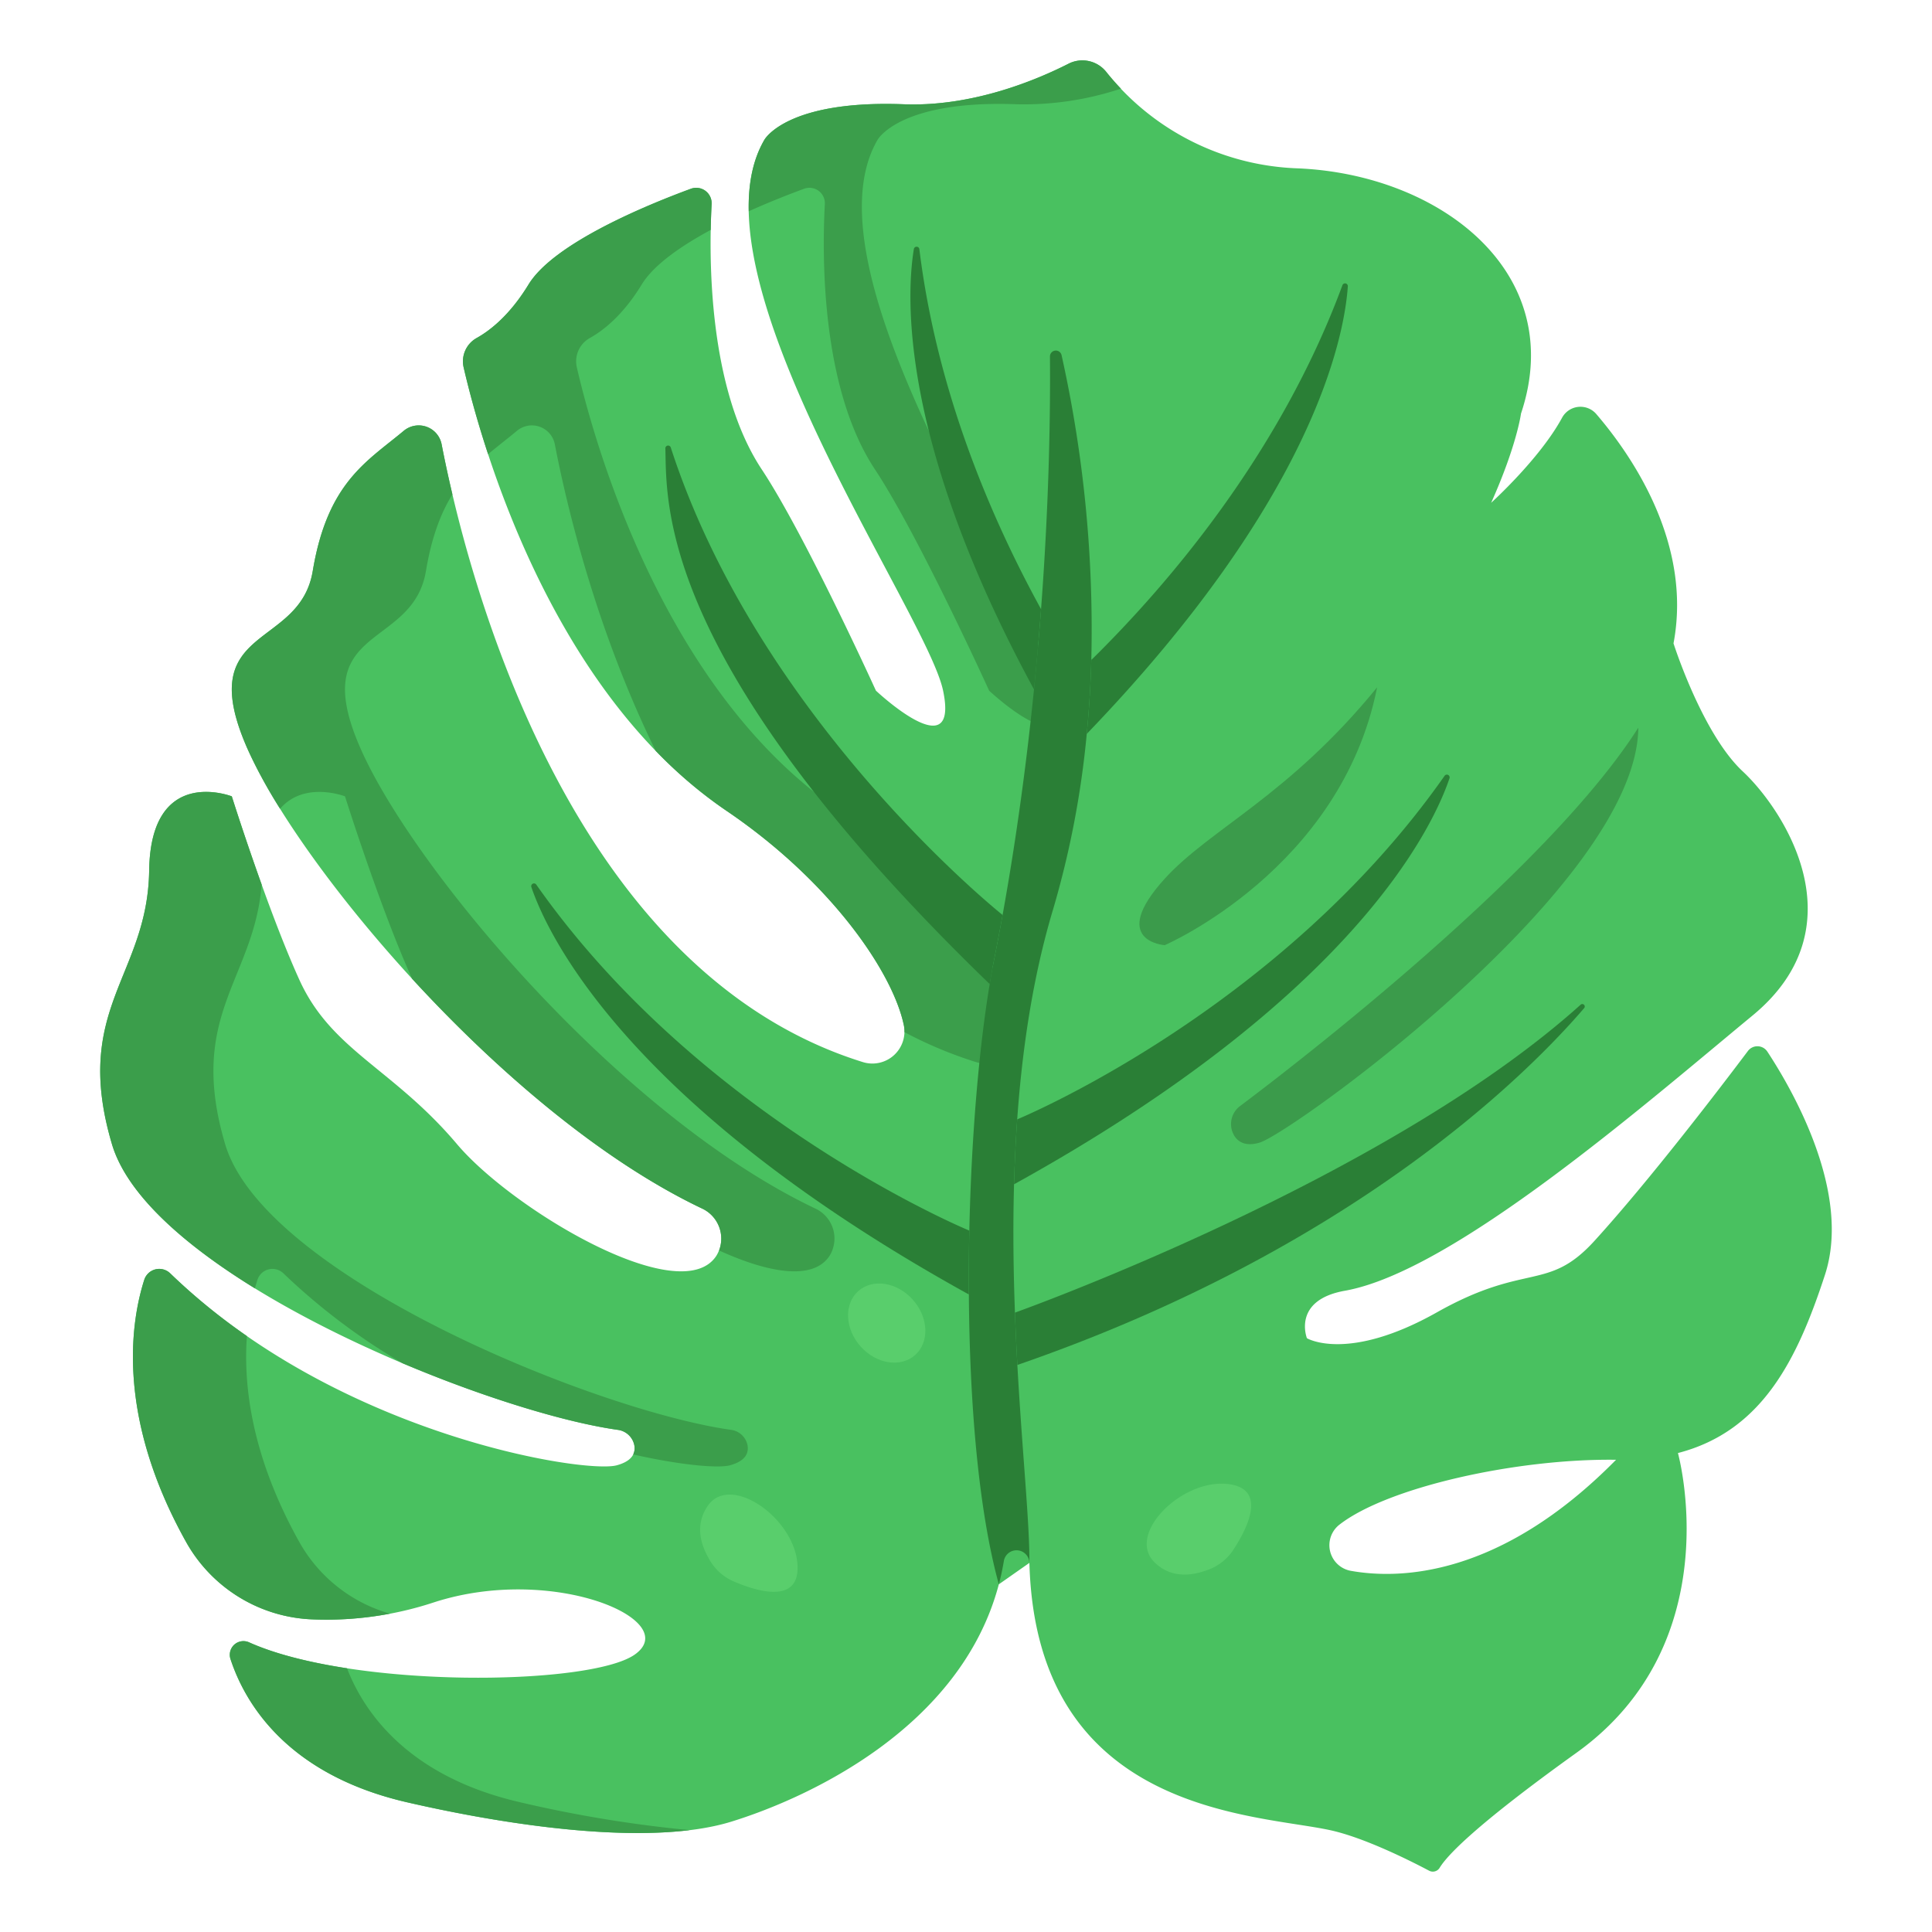 <svg id="Layer_1" height="512" viewBox="0 0 512 512" width="512" xmlns="http://www.w3.org/2000/svg" data-name="Layer 1"><path d="m468.36 278.68a3.152 3.152 0 0 0 -5.15-.15c-6.86 9.13-25.87 34.07-40.64 50.29-12.42 13.65-18.03 5.59-41.75 18.95s-34.47 6.87-34.47 6.87-3.99-10.08 10.06-12.58c28.77-5.12 79.41-49.31 108.06-72.96s8.12-54.65-2.63-64.68-18.34-33.92-18.34-33.92c5.02-26.53-11.07-49.83-20.48-60.79a5.538 5.538 0 0 0 -9.08 1.04c-5.89 10.85-18.77 22.5-18.77 22.5 6.83-15.27 7.91-23.65 7.91-23.65 12.53-37.36-21.46-63.46-59.29-64.99a67.851 67.851 0 0 1 -50.65-25.59 8.082 8.082 0 0 0 -9.96-2.14c-8.65 4.39-25.52 11.44-43.66 10.75-31.18-1.19-36.95 9.42-36.95 9.42-20.83 35.65 43 125.12 47.36 145.98s-17.8 0-17.8 0-18.77-41.29-30.25-58.62c-14.25-21.52-14.05-56.33-13.29-70.34a4.089 4.089 0 0 0 -5.49-4.05c-11.5 4.23-36.31 14.37-43.03 25.37-4.95 8.11-10.15 12.18-13.76 14.19a7.079 7.079 0 0 0 -3.44 7.79c4.63 20.03 22.97 85.85 69.67 117.51 27.53 18.66 44.08 42.73 47 56.87a8.5 8.5 0 0 1 -10.89 9.71c-78.81-24.55-105.2-130.52-111.61-163.69a6.188 6.188 0 0 0 -10.03-3.61c-9.73 8.13-20.21 13.64-24.13 37.16-3.49 21-31.88 14-17.33 47.04 14.05 31.93 68.89 97.37 120.52 121.92a8.744 8.744 0 0 1 3.75 12.55c-9.42 14.32-54.02-12.26-68.7-29.61-17.02-20.12-33.26-24.81-41.77-43.53s-17.92-48.65-17.92-48.65-21.5-8.41-21.9 19.64-20.52 36.58-9.86 72.54c10.4 35.08 98.58 70.7 134.01 75.7a5.133 5.133 0 0 1 4.4 3.97c.4 1.98-.29 4.25-4.64 5.43-8.4 2.3-74.06-7.99-118.35-50.89a4.174 4.174 0 0 0 -6.87 1.76c-3.51 11-7.56 36 11.07 69.4a40.114 40.114 0 0 0 33.16 20.55 91.042 91.042 0 0 0 32.46-4.47c31.57-10.27 66.29 4.74 53.27 13.83-11.9 8.3-74.85 9.02-102.19-3.27a3.617 3.617 0 0 0 -4.91 4.43c3.65 11.17 14.54 30.52 46.72 37.95 26.75 6.17 64.33 11.85 86.03 5.14 20.17-6.24 60.8-24.78 70.87-62.89l8.1-5.68c1.8 66.71 60.07 66.48 79.87 70.87 9.02 2 21.08 8.07 26.05 10.7a2.112 2.112 0 0 0 2.81-.78c1.93-3.19 9.35-11.17 36.27-30.48 40.84-29.29 26.87-79.42 26.87-79.42 22.32-5.78 31.64-24.82 38.95-47.19 7.19-21.98-8.83-49.43-15.26-59.2zm-110.41 137.6a6.9 6.9 0 0 1 -2.96-12.25c12.84-9.95 47.04-17.54 73.28-17.17-30.83 31.31-57.64 31.7-70.32 29.42z" fill="#49c160"/><path d="m213.1 50.02a4.089 4.089 0 0 1 5.49 4.05c-.76 14.01-.96 48.82 13.29 70.34 11.48 17.33 30.25 58.62 30.25 58.62s22.17 20.85 17.8 0-68.19-110.33-47.36-145.98c0 0 5.77-10.61 36.95-9.42a81.5 81.5 0 0 0 27.537-4.136c-1.538-1.61-2.842-3.13-3.917-4.474a8.082 8.082 0 0 0 -9.96-2.14c-8.65 4.39-25.52 11.44-43.66 10.75-31.18-1.19-36.95 9.42-36.95 9.42-3.078 5.268-4.3 11.717-4.142 18.939 5.59-2.515 10.862-4.568 14.672-5.969z" fill="#3b9e4b"/><path d="m137.8 477.61c-29.935-6.912-41.442-24.134-45.841-35.5-9.987-1.531-19.1-3.8-25.969-6.884a3.617 3.617 0 0 0 -4.91 4.43c3.65 11.17 14.54 30.52 46.72 37.95 22.622 5.218 52.988 10.084 74.946 7.4a337.277 337.277 0 0 1 -44.946-7.396z" fill="#3b9e4b"/><path d="m103.357 427.635a40.125 40.125 0 0 1 -24.067-19.045c-12.606-22.6-14.823-41.346-13.854-54.52a161.571 161.571 0 0 1 -20.346-16.64 4.174 4.174 0 0 0 -6.87 1.76c-3.51 11-7.56 36 11.07 69.4a40.114 40.114 0 0 0 33.16 20.55 89.6 89.6 0 0 0 20.907-1.505z" fill="#3b9e4b"/><path d="m67.558 341.427c.219-.8.442-1.546.662-2.237a4.174 4.174 0 0 1 6.87-1.76 168.656 168.656 0 0 0 31.588 23.844c21.854 9.24 43.346 15.719 57 17.646a5.133 5.133 0 0 1 4.4 3.97 3.916 3.916 0 0 1 -.273 2.555c13.156 2.972 22.755 3.663 25.633 2.875 4.35-1.18 5.04-3.45 4.64-5.43a5.133 5.133 0 0 0 -4.4-3.97c-35.43-5-123.61-40.62-134.01-75.7-10.17-34.308 7.673-43.661 9.673-68.806-4.534-12.634-7.911-23.374-7.911-23.374s-21.5-8.41-21.9 19.64-20.52 36.58-9.86 72.54c3.918 13.214 18.874 26.505 37.888 38.207z" fill="#3b9e4b"/><path d="m129.355 120.371c2.516-2.136 5.111-4.085 7.655-6.211a6.188 6.188 0 0 1 10.03 3.61c3.082 15.949 10.788 48.73 26.716 81.2a119.677 119.677 0 0 0 18.784 15.91c27.53 18.66 44.08 42.73 47 56.87a8.344 8.344 0 0 1 .157 1.777 110.207 110.207 0 0 0 18.953 7.933 8.5 8.5 0 0 0 10.89-9.71c-2.92-14.14-19.47-38.21-47-56.87-46.7-31.66-65.04-97.48-69.67-117.51a7.079 7.079 0 0 1 3.44-7.79c3.61-2.01 8.81-6.08 13.76-14.19 3.168-5.186 10.357-10.18 18.277-14.454.047-2.618.139-4.943.243-6.866a4.089 4.089 0 0 0 -5.49-4.05c-11.5 4.23-36.31 14.37-43.03 25.37-4.95 8.11-10.15 12.18-13.76 14.19a7.079 7.079 0 0 0 -3.44 7.79c1.183 5.119 3.265 13.23 6.485 23.001z" fill="#3b9e4b"/><path d="m74.225 214.33c6.436-7.489 17.205-3.29 17.205-3.29s9.308 29.6 17.782 48.341c22.379 24.38 50.05 48.152 76.858 60.9a8.824 8.824 0 0 1 4.5 11.107c12.986 5.932 24.892 8.074 29.254 1.443a8.744 8.744 0 0 0 -3.75-12.55c-51.634-24.551-106.474-89.991-120.524-121.921-14.55-33.04 13.84-26.04 17.33-47.04 1.506-9.038 3.983-15.41 7.012-20.3-1.216-5.149-2.153-9.633-2.852-13.25a6.188 6.188 0 0 0 -10.03-3.61c-9.73 8.13-20.21 13.64-24.13 37.16-3.49 21-31.88 14-17.33 47.04a130.08 130.08 0 0 0 8.675 15.97z" fill="#3b9e4b"/><path d="m326.4 393.43c9.79 1.85 3.25 13.17.01 17.93a13.715 13.715 0 0 1 -6.99 4.9c-3.91 1.38-9.21 1.96-13.47-2.24-7.74-7.65 8-22.95 20.45-20.59z" fill="#59ce6c"/><path d="m241.91 344.44c4.17 4.67 4.45 11.23.62 14.65s-10.31 2.4-14.47-2.27-4.45-11.24-.62-14.66 10.3-2.4 14.47 2.28z" fill="#59ce6c"/><path d="m187.55 399.08c6.17-8.97 23.96 3.87 23.82 16.56-.11 9.97-12.37 5.51-17.63 3.14a13.712 13.712 0 0 1 -6.04-6.03c-2.04-3.61-3.54-8.73-.15-13.67z" fill="#59ce6c"/><g fill="#2a7f36"><path d="m418.89 266.25a.652.652 0 0 1 .93.91c-15.32 17.86-61.71 64.01-150.21 94.57-.24-4.48-.47-9.11-.64-13.87 0 0 97.96-34.89 149.92-81.61z"/><path d="m382.83 205.6a.736.736 0 0 1 1.3.66c-4.64 13.67-25.99 58.16-115.4 107.59.16-5.69.43-11.44.84-17.21 0 0 69.42-28.56 113.26-91.04z"/><path d="m355.76 75.58a.738.738 0 0 1 1.43.3c-.94 13.38-8.96 56.04-69.19 118.61.65-6.71 1.04-13.29 1.21-19.71h.12c20.05-19.73 49.89-54.43 66.43-99.2z"/><path d="m262.28 260.79c.37-2.27.76-4.44 1.17-6.48q1.185-5.955 2.25-11.84c3.77-20.93 6.44-41.14 8.32-59.77.74-7.35 1.36-14.46 1.87-21.27 2.21-29.28 2.48-53.01 2.36-66.95a1.558 1.558 0 0 1 3.08-.35 334.823 334.823 0 0 1 7.88 80.65c-.17 6.42-.56 13-1.21 19.71a245.273 245.273 0 0 1 -8.98 46.7c-5.28 17.64-8.12 36.63-9.45 55.45-.41 5.77-.68 11.52-.84 17.21-.32 11.72-.16 23.19.24 34.01.17 4.76.4 9.39.64 13.87 1.29 23.15 3.28 42.13 3.19 52.45a3.429 3.429 0 0 0 -1.03-2.36 3.347 3.347 0 0 0 -2.38-.98 3.405 3.405 0 0 0 -3.36 2.85c-.35 2.11-.8 4.17-1.33 6.17-5.41-19.66-7.75-48.07-7.94-76.82-.04-5.65 0-11.31.12-16.92.53-24.49 2.52-48.03 5.4-65.33z"/><path d="m275.89 161.43c-.51 6.81-1.13 13.92-1.87 21.27-35.71-65.78-33.85-104.35-31.84-116.69a.737.737 0 0 1 1.46.02c4.65 37.81 19.02 71.31 32.25 95.4z"/><path d="m265.69 242.47h.01q-1.065 5.88-2.25 11.84c-.41 2.04-.8 4.21-1.17 6.48-88.25-85.37-85.54-127.52-85.95-141.95a.732.732 0 0 1 1.43-.25c23.53 72.63 87.93 123.88 87.93 123.88z"/><path d="m256.76 343.04h-.02c-89.41-49.43-111.27-94.28-115.92-107.95a.736.736 0 0 1 1.3-.66c43.85 62.48 114.76 91.69 114.76 91.69-.12 5.61-.16 11.27-.12 16.92z"/></g><path d="m434.16 192.85h.01c-.36 41.53-91.84 107.45-100.38 109.96-3.36.99-5.32.04-6.46-1.48a5.964 5.964 0 0 1 1.36-8.26c14.8-11.12 81.42-62.35 105.47-100.22z" fill="#3b9b4b"/><path d="m308.66 232.87c11.98-13.2 32.84-21.94 56.29-50.72-9.56 48.2-56.29 68.33-56.29 68.33s-15.08-1.01 0-17.61z" fill="#3b9b4b"/></svg>